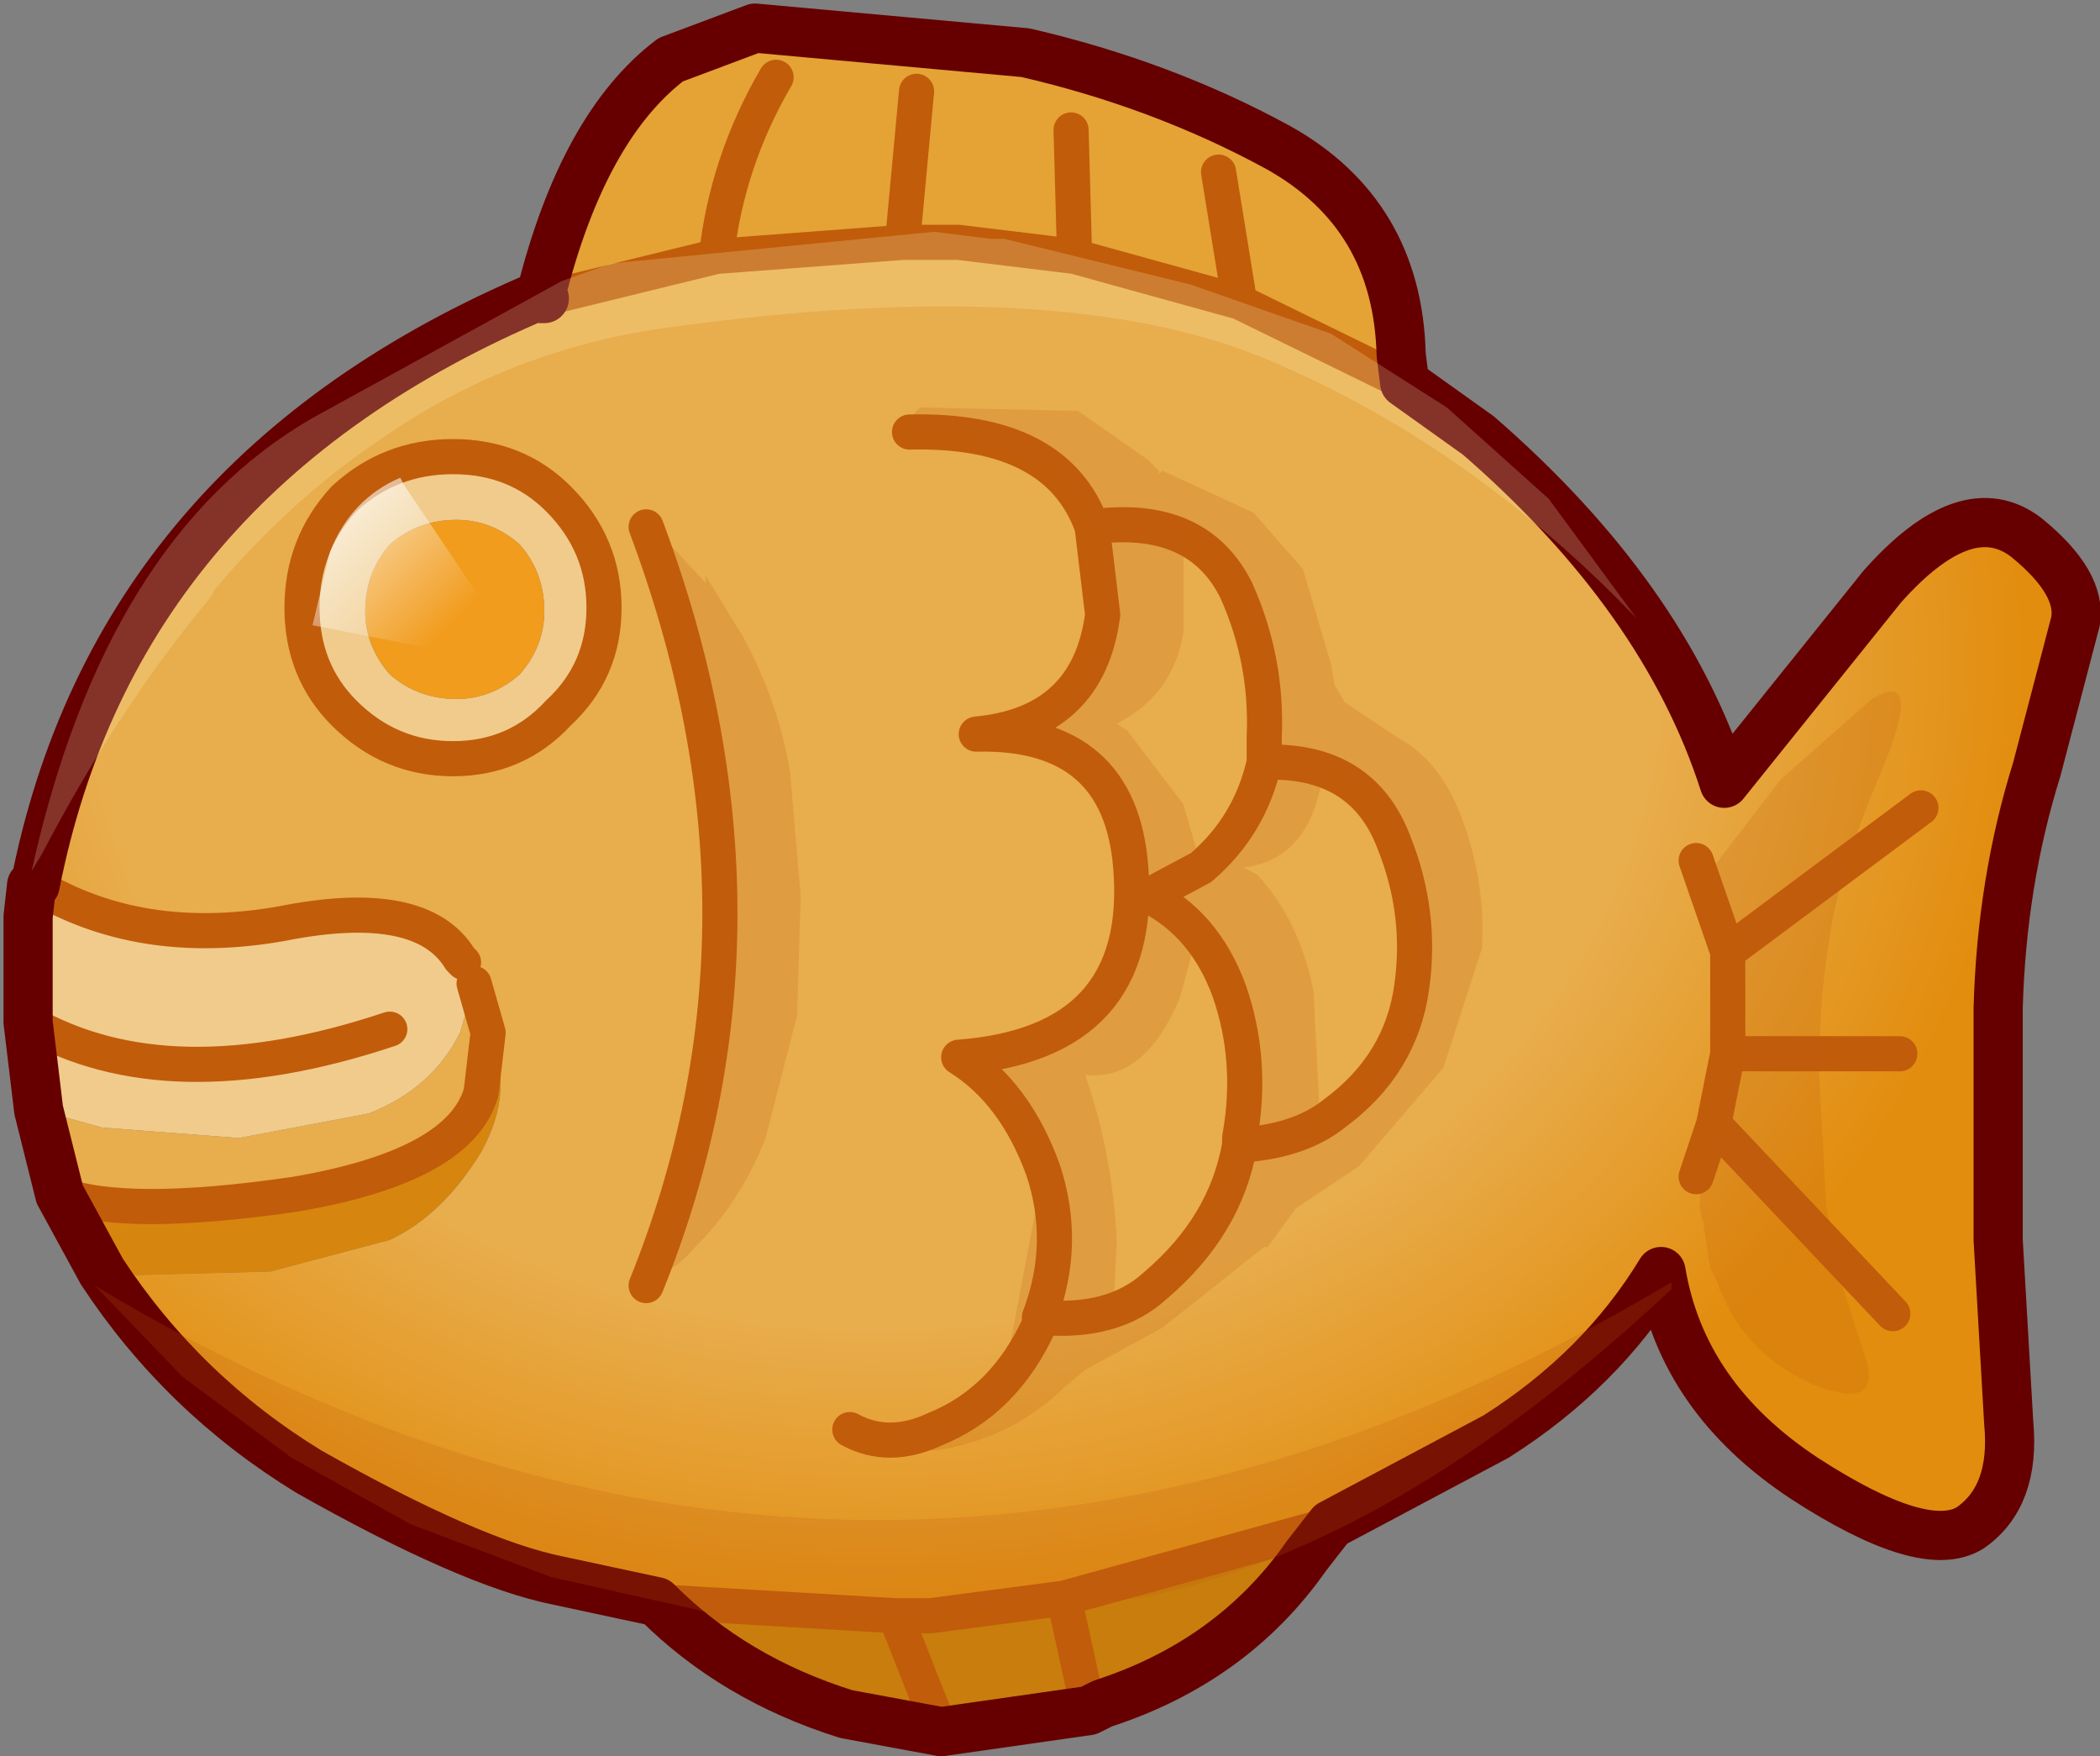 <?xml version="1.0" encoding="UTF-8" standalone="no"?>
<svg xmlns:xlink="http://www.w3.org/1999/xlink" height="25.0px" width="29.9px" xmlns="http://www.w3.org/2000/svg">
  <rect width="100%" height="100%" fill="#808080" stroke="none"/>
  <g transform="matrix(1.0, 0.0, 0.0, 1.0, 14.95, 12.5)">
    <path d="M-7.25 -8.3 Q-6.65 -10.7 -5.4 -11.65 L-4.2 -12.1 -0.35 -11.75 Q1.6 -11.3 3.25 -10.4 4.95 -9.45 5.0 -7.45 L5.05 -7.05 2.7 -8.2 0.35 -8.85 0.3 -10.65 0.35 -8.85 -1.3 -9.05 -2.1 -9.05 -4.75 -8.85 -7.2 -8.25 -7.25 -8.3 M-3.9 -11.4 Q-4.6 -10.2 -4.75 -8.85 -4.6 -10.2 -3.9 -11.4 M2.4 -10.05 L2.7 -8.2 2.4 -10.05 M-1.9 -11.2 L-2.1 -9.05 -1.9 -11.2" fill="#e4a334" fill-rule="evenodd" stroke="none"/>
    <path d="M-7.2 -8.25 L-4.75 -8.85 -2.1 -9.05 -1.3 -9.05 0.35 -8.85 2.7 -8.2 5.05 -7.05 6.1 -6.3 Q8.75 -4.0 9.6 -1.35 L11.85 -4.15 Q13.05 -5.5 13.9 -4.85 14.7 -4.2 14.6 -3.65 L14.05 -1.55 Q13.55 0.05 13.5 1.85 L13.5 5.15 13.65 7.75 Q13.75 8.8 13.1 9.25 12.45 9.65 10.75 8.55 9.0 7.4 8.7 5.6 7.85 7.0 6.35 7.95 L4.0 9.2 0.2 10.25 -1.7 10.5 -2.2 10.5 -5.6 10.3 -7.0 10.0 Q-8.25 9.75 -10.55 8.45 -12.35 7.35 -13.5 5.6 L-13.0 5.65 -11.1 5.6 -9.4 5.15 Q-8.65 4.8 -8.1 3.9 -7.6 3.0 -8.0 2.2 L-8.2 1.5 -8.35 1.2 -8.4 1.15 Q-8.95 0.25 -10.95 0.65 -12.95 1.0 -14.45 0.1 -13.3 -5.75 -7.25 -8.3 L-7.25 -8.25 -7.2 -8.25 M9.2 4.25 L9.45 3.5 9.65 2.5 9.65 1.05 12.4 -1.0 9.65 1.05 9.65 2.5 12.1 2.5 9.65 2.5 9.45 3.5 12.0 6.2 9.45 3.5 9.2 4.25 M3.05 -1.65 Q2.85 -0.75 2.15 -0.15 L1.4 0.25 Q2.2 0.65 2.55 1.6 2.9 2.6 2.7 3.7 L2.7 3.8 Q3.55 3.75 4.05 3.35 5.0 2.65 5.15 1.55 5.3 0.5 4.9 -0.5 4.45 -1.7 3.05 -1.65 L3.05 -2.0 Q3.1 -3.1 2.65 -4.1 2.1 -5.2 0.6 -5.0 0.1 -6.4 -2.0 -6.35 0.1 -6.4 0.6 -5.0 2.1 -5.2 2.65 -4.1 3.1 -3.1 3.05 -2.0 L3.05 -1.65 Q4.45 -1.7 4.9 -0.5 5.3 0.5 5.15 1.55 5.0 2.65 4.05 3.35 3.55 3.75 2.7 3.8 2.5 4.95 1.5 5.8 0.9 6.35 -0.15 6.25 L-0.15 6.35 Q-0.65 7.45 -1.65 7.85 -2.3 8.15 -2.85 7.85 -2.3 8.15 -1.65 7.85 -0.65 7.45 -0.15 6.35 L-0.15 6.25 Q0.9 6.35 1.5 5.8 2.5 4.95 2.7 3.8 L2.7 3.7 Q2.9 2.6 2.55 1.6 2.2 0.65 1.4 0.25 L2.15 -0.15 Q2.85 -0.75 3.05 -1.65 M-0.15 6.25 Q0.25 5.2 -0.1 4.15 -0.5 3.05 -1.3 2.55 1.35 2.35 1.15 -0.15 1.0 -2.1 -1.05 -2.05 0.55 -2.2 0.75 -3.75 L0.6 -5.0 0.75 -3.75 Q0.55 -2.2 -1.05 -2.05 1.0 -2.1 1.15 -0.15 1.35 2.35 -1.3 2.55 -0.5 3.05 -0.1 4.15 0.25 5.2 -0.15 6.25 M9.65 1.05 L9.2 -0.25 9.65 1.05 M-6.35 -3.85 Q-6.35 -4.75 -7.0 -5.4 -7.6 -6.0 -8.5 -6.0 -9.4 -6.0 -10.05 -5.4 -10.65 -4.75 -10.65 -3.85 -10.65 -2.95 -10.05 -2.35 -9.4 -1.7 -8.5 -1.7 -7.6 -1.7 -7.0 -2.35 -6.35 -2.95 -6.35 -3.85 M-5.75 5.8 Q-3.65 0.6 -5.75 -5.0 -3.65 0.6 -5.75 5.8" fill="url(#gradient0)" fill-rule="evenodd" stroke="none"/>
    <path d="M4.0 9.2 L3.65 9.65 Q2.6 11.15 0.75 11.75 L0.55 11.85 -1.55 12.15 -2.9 11.9 Q-4.5 11.4 -5.6 10.3 L-2.2 10.5 -1.7 10.5 0.2 10.25 4.0 9.2 M0.55 11.85 L0.2 10.25 0.55 11.85 M-1.55 12.15 L-2.2 10.5 -1.55 12.15" fill="#c87d0d" fill-rule="evenodd" stroke="none"/>
    <path d="M-14.4 3.3 L-14.55 2.05 -14.55 0.55 -14.5 0.1 -14.45 0.1 Q-12.95 1.0 -10.95 0.65 -8.95 0.25 -8.4 1.15 L-8.35 1.2 -8.2 1.5 -8.4 2.2 Q-8.8 3.0 -9.7 3.35 L-11.55 3.7 -13.5 3.55 -14.4 3.3 M-7.2 -3.8 Q-7.2 -4.35 -7.55 -4.75 -7.95 -5.1 -8.45 -5.1 -9.0 -5.1 -9.4 -4.75 -9.75 -4.35 -9.75 -3.8 -9.75 -3.3 -9.4 -2.9 -9.0 -2.55 -8.45 -2.55 -7.95 -2.55 -7.55 -2.9 -7.2 -3.3 -7.2 -3.8 M-6.35 -3.85 Q-6.35 -2.95 -7.0 -2.35 -7.6 -1.7 -8.5 -1.7 -9.4 -1.7 -10.05 -2.35 -10.65 -2.95 -10.65 -3.85 -10.65 -4.75 -10.05 -5.4 -9.4 -6.0 -8.5 -6.0 -7.6 -6.0 -7.0 -5.4 -6.35 -4.75 -6.35 -3.85 M-9.4 2.15 Q-12.55 3.2 -14.55 2.05 -12.55 3.2 -9.4 2.15" fill="#f0cb8c" fill-rule="evenodd" stroke="none"/>
    <path d="M-7.2 -3.8 Q-7.2 -3.3 -7.55 -2.9 -7.95 -2.55 -8.45 -2.55 -9.0 -2.55 -9.4 -2.9 -9.75 -3.3 -9.75 -3.8 -9.75 -4.35 -9.4 -4.75 -9.0 -5.1 -8.45 -5.1 -7.95 -5.1 -7.55 -4.75 -7.2 -4.35 -7.2 -3.8" fill="#f19c1d" fill-rule="evenodd" stroke="none"/>
    <path d="M-14.1 4.5 L-14.4 3.3 -13.5 3.55 -11.55 3.7 -9.7 3.35 Q-8.8 3.0 -8.4 2.2 L-8.2 1.5 -8.0 2.2 -8.1 3.05 Q-8.4 4.1 -10.75 4.5 -13.15 4.85 -14.1 4.5" fill="#e8ad4d" fill-rule="evenodd" stroke="none"/>
    <path d="M-13.5 5.6 L-14.1 4.5 Q-13.15 4.85 -10.75 4.5 -8.4 4.1 -8.1 3.05 L-8.0 2.2 Q-7.6 3.0 -8.1 3.9 -8.65 4.8 -9.4 5.15 L-11.1 5.6 -13.0 5.65 -13.5 5.6" fill="#d6860e" fill-rule="evenodd" stroke="none"/>
    <path d="M-7.2 -8.25 L-4.75 -8.85 Q-4.6 -10.2 -3.9 -11.4 M2.7 -8.2 L5.05 -7.05 M0.35 -8.85 L0.3 -10.65 M0.35 -8.85 L2.7 -8.2 2.4 -10.05 M-2.0 -6.35 Q0.1 -6.4 0.6 -5.0 2.1 -5.2 2.65 -4.1 3.1 -3.1 3.05 -2.0 L3.05 -1.65 Q4.45 -1.7 4.9 -0.5 5.3 0.5 5.15 1.55 5.0 2.65 4.05 3.35 3.55 3.75 2.7 3.8 2.5 4.95 1.5 5.8 0.9 6.35 -0.15 6.25 L-0.15 6.35 Q-0.65 7.45 -1.65 7.85 -2.3 8.15 -2.85 7.85 M0.6 -5.0 L0.75 -3.75 Q0.55 -2.2 -1.05 -2.05 1.0 -2.1 1.15 -0.15 1.35 2.35 -1.3 2.55 -0.5 3.05 -0.1 4.15 0.25 5.2 -0.15 6.25 M2.7 3.8 L2.7 3.7 Q2.9 2.6 2.55 1.6 2.2 0.65 1.4 0.25 L2.15 -0.15 Q2.85 -0.75 3.05 -1.65 M12.4 -1.0 L9.65 1.05 9.65 2.5 12.1 2.5 M9.65 2.5 L9.45 3.5 12.0 6.2 M9.45 3.5 L9.2 4.25 M4.0 9.2 L0.2 10.25 0.55 11.85 M9.2 -0.25 L9.65 1.05 M-2.1 -9.05 L-1.3 -9.05 0.35 -8.85 M-4.75 -8.85 L-2.1 -9.05 -1.9 -11.2 M-6.35 -3.85 Q-6.35 -2.95 -7.0 -2.35 -7.6 -1.7 -8.5 -1.7 -9.4 -1.7 -10.05 -2.35 -10.65 -2.95 -10.65 -3.85 -10.65 -4.75 -10.05 -5.4 -9.4 -6.0 -8.5 -6.0 -7.6 -6.0 -7.0 -5.4 -6.35 -4.75 -6.35 -3.85 M-8.35 1.2 L-8.4 1.15 Q-8.95 0.25 -10.95 0.65 -12.95 1.0 -14.45 0.1 M-8.0 2.2 L-8.1 3.05 Q-8.4 4.1 -10.75 4.5 -13.15 4.85 -14.1 4.5 M-8.2 1.5 L-8.0 2.2 M-2.2 10.5 L-1.55 12.15 M0.2 10.25 L-1.7 10.5 -2.2 10.5 -5.6 10.3 M-14.55 2.05 Q-12.55 3.2 -9.4 2.15 M-5.75 -5.0 Q-3.65 0.6 -5.75 5.8" fill="none" stroke="#c15c0b" stroke-linecap="round" stroke-linejoin="round" stroke-width="0.5"/>
    <path d="M5.05 -7.05 L5.0 -7.45 Q4.95 -9.45 3.25 -10.4 1.6 -11.3 -0.35 -11.75 L-4.2 -12.1 -5.4 -11.65 Q-6.65 -10.7 -7.25 -8.3 L-7.25 -8.25 -7.2 -8.25 M5.05 -7.05 L6.1 -6.3 Q8.75 -4.0 9.6 -1.35 L11.85 -4.15 Q13.05 -5.5 13.9 -4.85 14.7 -4.2 14.6 -3.65 L14.05 -1.55 Q13.55 0.05 13.5 1.85 L13.5 5.15 13.65 7.75 Q13.75 8.8 13.1 9.25 12.45 9.65 10.75 8.55 9.0 7.4 8.7 5.6 7.85 7.0 6.35 7.95 L4.0 9.2 3.65 9.65 Q2.6 11.15 0.75 11.75 L0.55 11.85 -1.55 12.15 -2.9 11.9 Q-4.5 11.4 -5.6 10.3 L-7.0 10.0 Q-8.25 9.75 -10.55 8.45 -12.35 7.35 -13.5 5.6 L-14.1 4.5 -14.4 3.3 -14.55 2.05 -14.55 0.55 -14.5 0.1 -14.45 0.1 Q-13.3 -5.75 -7.25 -8.3 M-14.45 0.1 L-14.5 0.1" fill="none" stroke="#660000" stroke-linecap="round" stroke-linejoin="round" stroke-width="0.7"/>
    <path d="M1.55 -5.8 L1.55 -5.75 1.6 -5.8 2.9 -5.2 3.6 -4.4 4.0 -3.05 4.05 -2.75 4.2 -2.5 4.95 -2.0 Q5.6 -1.65 5.9 -0.75 6.2 0.1 6.15 1.0 L5.6 2.7 4.4 4.1 3.5 4.7 3.1 5.25 3.05 5.25 1.6 6.4 0.5 7.0 0.2 7.25 0.15 7.3 Q-0.6 8.0 -1.65 8.15 L-3.0 7.9 -1.75 7.8 Q-0.9 7.45 -0.55 6.55 L-0.2 4.7 Q-0.15 4.2 -0.25 3.75 -0.5 2.9 -1.2 2.5 -0.5 2.4 0.05 2.0 0.85 1.4 1.0 0.4 1.15 -0.6 0.55 -1.3 0.05 -1.9 -0.65 -1.95 -0.05 -2.05 0.35 -2.7 0.85 -3.55 0.75 -4.55 0.65 -5.55 -0.25 -5.95 L-2.1 -6.45 -1.85 -6.7 0.4 -6.65 1.4 -5.95 1.55 -5.8 M2.8 -4.0 Q2.55 -4.75 1.9 -4.95 L1.9 -3.5 Q1.75 -2.6 0.95 -2.2 L1.1 -2.1 1.9 -1.05 2.1 -0.35 Q2.8 -1.05 3.0 -2.05 3.15 -3.05 2.8 -4.0 M-4.9 -4.2 L-4.9 -4.3 -4.35 -3.4 Q-3.85 -2.45 -3.7 -1.5 L-3.55 0.25 -3.6 1.95 -4.05 3.7 Q-4.4 4.6 -5.05 5.25 -5.3 5.55 -5.65 5.7 -5.3 4.9 -5.1 3.9 L-4.75 1.8 -4.65 -0.45 -4.85 -2.3 -5.35 -4.2 -5.4 -4.2 -5.45 -4.35 -5.6 -4.95 -4.9 -4.2 M3.95 -1.5 L3.9 -1.45 3.8 -1.1 Q3.55 -0.25 2.75 -0.15 L2.95 -0.05 Q3.55 0.6 3.75 1.6 L3.85 3.55 3.85 3.65 4.55 3.05 Q5.15 2.3 5.2 1.3 5.3 0.3 4.95 -0.55 4.6 -1.4 3.95 -1.5 M11.7 -2.55 Q12.45 -3.0 11.85 -1.55 11.25 -0.15 11.1 0.85 10.95 1.75 10.95 2.75 L11.05 4.65 11.25 5.7 11.55 6.65 Q11.95 7.65 10.85 7.2 9.85 6.75 9.5 5.75 L9.4 5.55 9.3 4.9 9.25 4.7 Q9.25 4.1 9.55 3.45 9.95 2.6 9.85 1.6 9.8 0.7 9.4 -0.05 L9.4 -0.1 10.4 -1.4 11.7 -2.55 M-12.35 7.1 L-13.6 5.8 Q-2.45 12.5 8.85 5.75 L8.85 5.85 Q4.9 9.55 1.25 10.25 L-4.2 10.6 -7.1 9.95 -9.1 9.2 -10.8 8.25 -12.35 7.1 M0.95 5.2 L0.9 6.1 1.95 5.2 Q2.55 4.45 2.8 3.5 3.15 2.35 2.6 1.25 L2.15 0.6 1.85 1.7 Q1.35 2.9 0.5 2.8 0.9 3.95 0.95 5.2" fill="#c15c0b" fill-opacity="0.2" fill-rule="evenodd" stroke="none"/>
    <path d="M4.0 -7.75 L5.65 -6.7 7.1 -5.4 8.35 -3.7 Q5.95 -6.2 3.05 -7.4 0.15 -8.6 -5.35 -7.85 -7.7 -7.55 -9.6 -6.2 -10.85 -5.35 -11.9 -4.1 L-11.95 -4.0 Q-13.25 -2.45 -14.35 -0.35 L-14.5 -0.1 Q-13.45 -4.85 -10.5 -6.55 L-6.95 -8.5 -6.25 -8.75 -1.65 -9.2 -0.85 -9.1 -0.65 -9.1 2.0 -8.45 4.0 -7.75" fill="#ffffcc" fill-opacity="0.2" fill-rule="evenodd" stroke="none"/>
    <path d="M-9.25 -5.7 L-9.2 -5.6 -7.45 -3.0 -10.5 -3.6 -10.25 -4.65 Q-9.95 -5.4 -9.25 -5.7" fill="url(#gradient1)" fill-rule="evenodd" stroke="none"/>
  </g>
  <defs>
    <radialGradient cx="0" cy="0" gradientTransform="matrix(0.02, 0.0, 0.0, 0.017, -2.5, -3.1)" gradientUnits="userSpaceOnUse" id="gradient0" r="819.2" spreadMethod="pad">
      <stop offset="0.682" stop-color="#e8ad4d"/>
      <stop offset="1.0" stop-color="#e28d0e"/>
    </radialGradient>
    <linearGradient gradientTransform="matrix(0.001, 8.0E-4, -0.001, 0.001, -9.25, -4.35)" gradientUnits="userSpaceOnUse" id="gradient1" spreadMethod="pad" x1="-819.2" x2="819.2">
      <stop offset="0.0" stop-color="#ffffff" stop-opacity="0.6"/>
      <stop offset="1.0" stop-color="#ffffff" stop-opacity="0.0"/>
    </linearGradient>
  </defs>
</svg>
